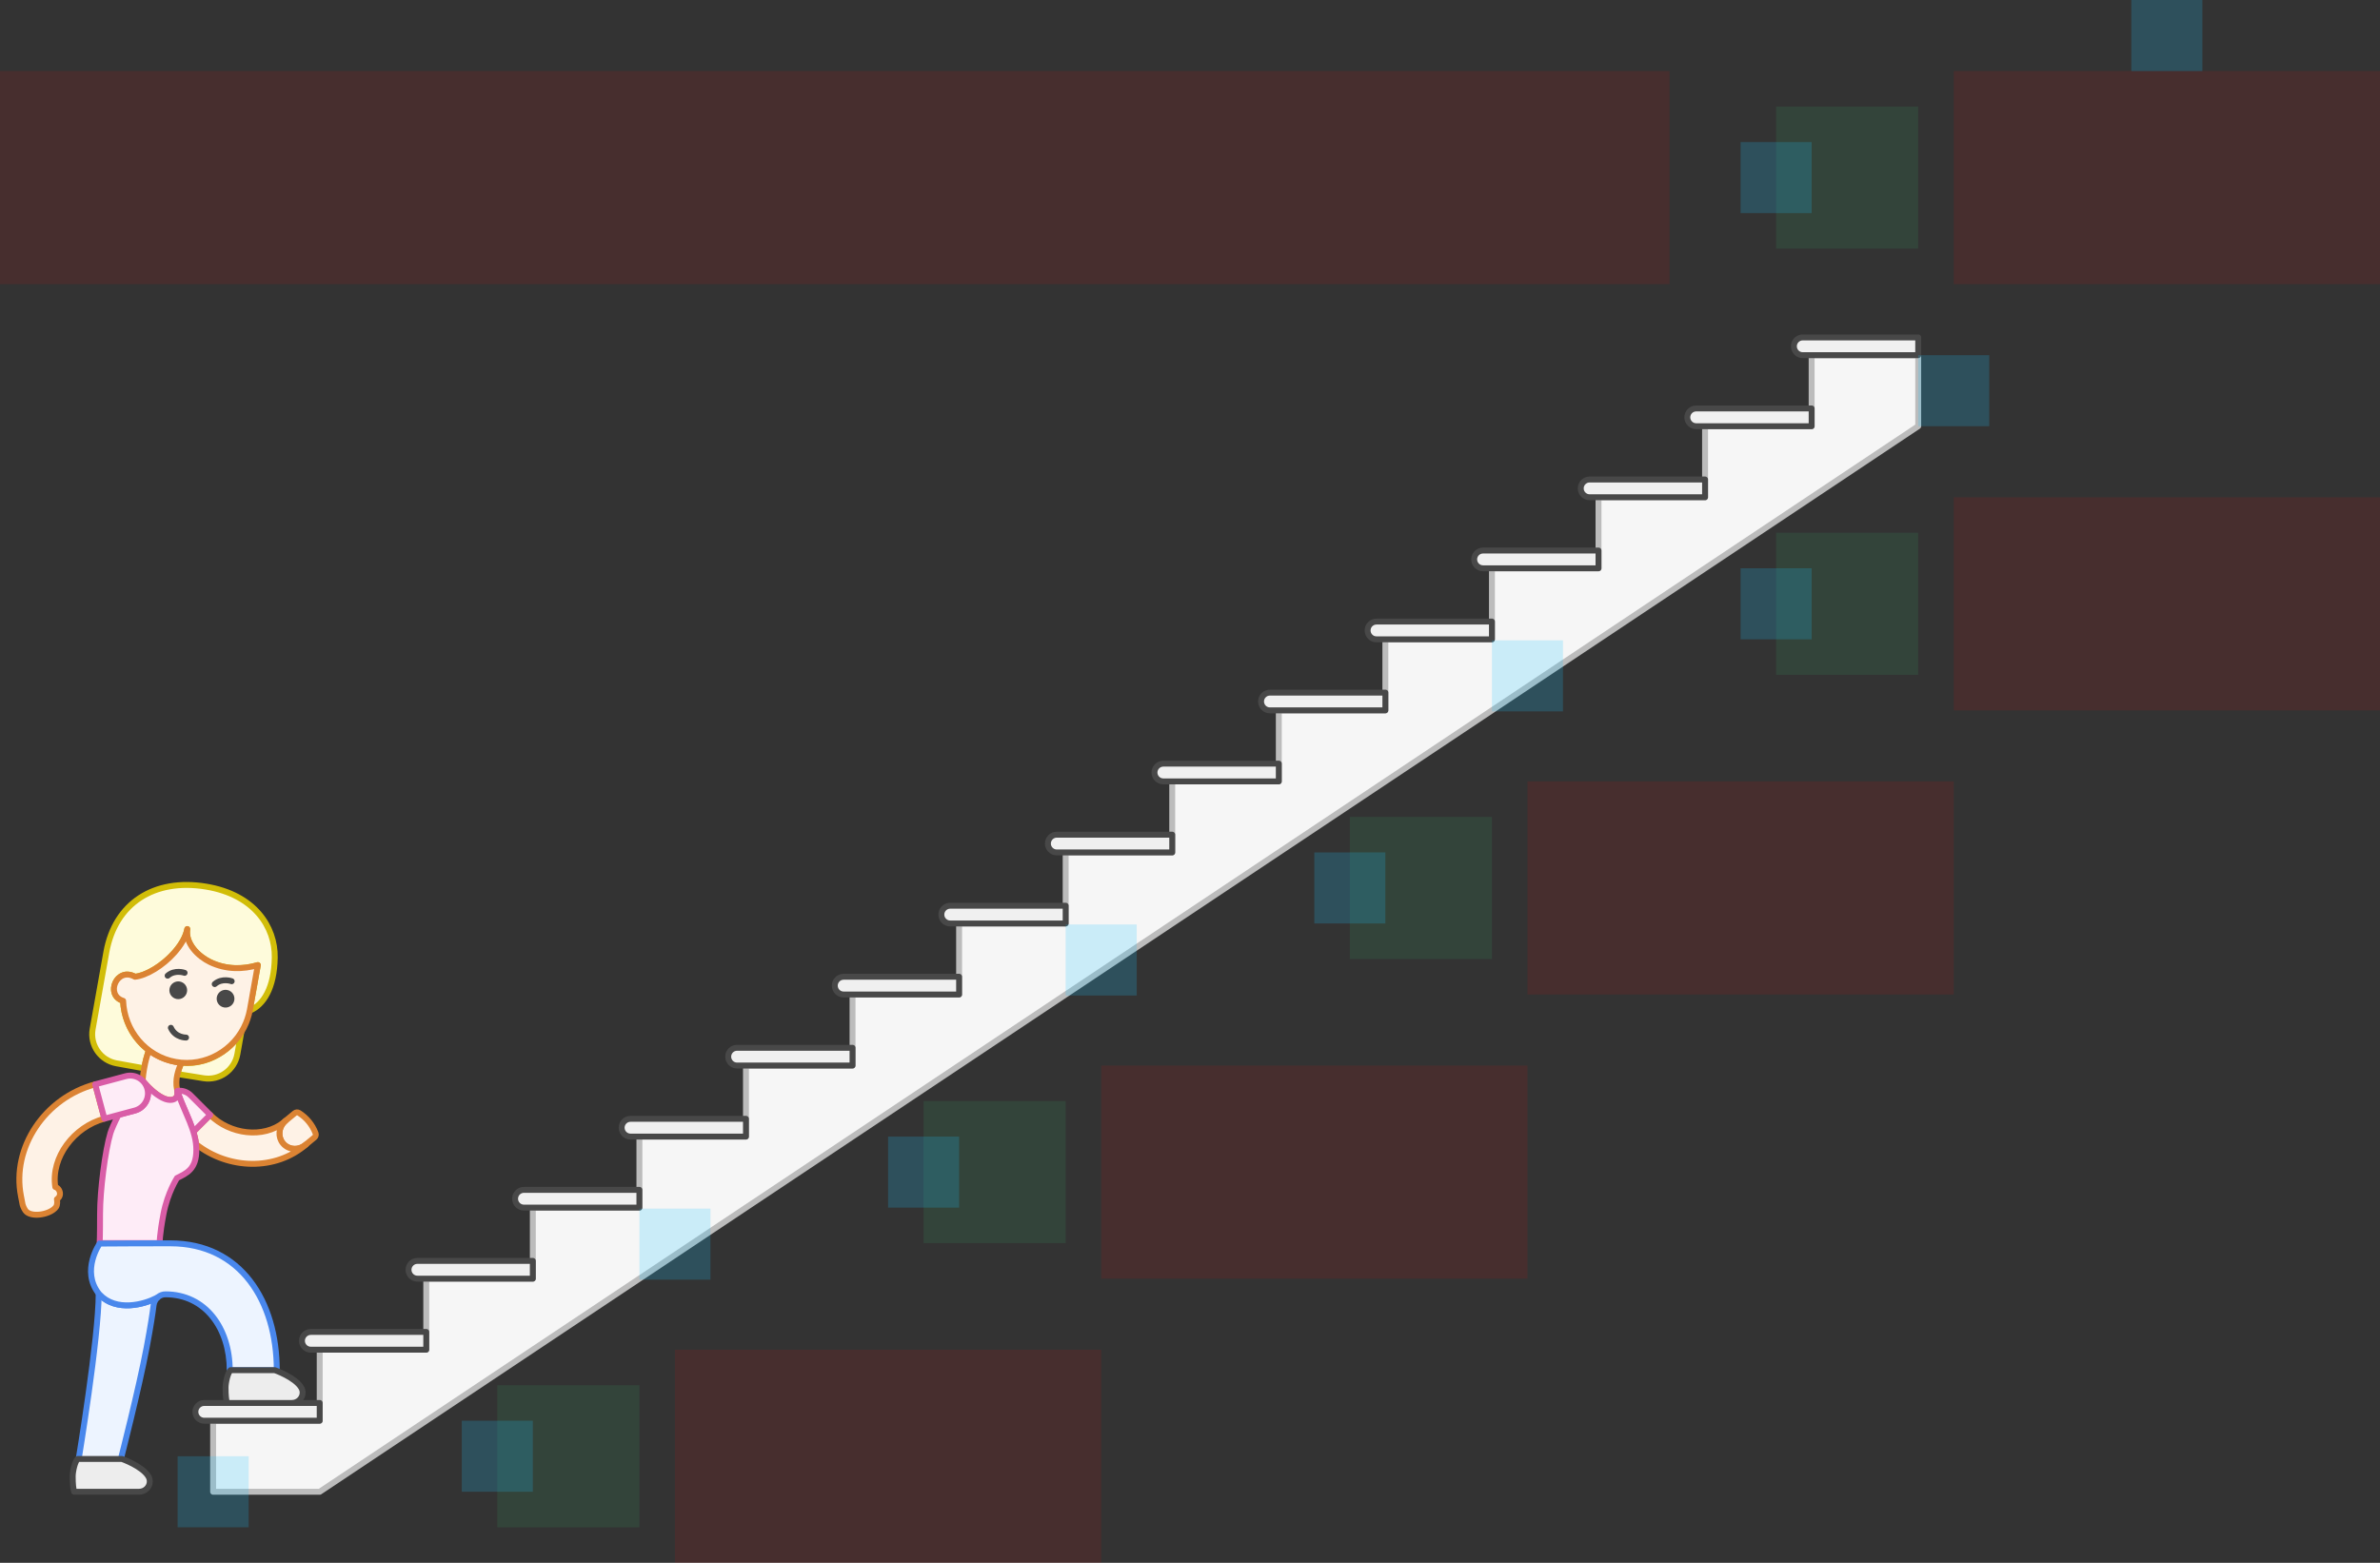 <svg width="804" height="528" viewBox="0 0 804 528" fill="none" xmlns="http://www.w3.org/2000/svg">
<rect x="0" y="0" width="804" height="528" fill="#333333" stroke="none"/>
<g id="stairs-character--family--4" clip-path="url(#clip0_1342_18435)">
<g id="lines">
<g id="g-8">
<path id="line" d="M108 480H72V504H108L648 144V120H612V144H576V168H540V192H504V216H468V240H432V264H396V288H360V312H324V336H288V360H252V384H216V408H180V432H144V456H108V480Z" fill="#F6F6F6" stroke="#BCBCBC" stroke-width="2" stroke-linejoin="round"/>
</g>
<g id="g-7">
<g id="cu">
<path id="line_2" d="M66 477C66 475.343 67.343 474 69 474H108V480H69C67.343 480 66 478.657 66 477Z" fill="#F0F0F0" stroke="#484848" stroke-width="2" stroke-linejoin="round"/>
<path id="line_3" d="M102 453C102 451.343 103.343 450 105 450H144V456H105C103.343 456 102 454.657 102 453Z" fill="#F0F0F0" stroke="#484848" stroke-width="2" stroke-linejoin="round"/>
<path id="line_4" d="M138 429C138 427.343 139.343 426 141 426H180V432H141C139.343 432 138 430.657 138 429Z" fill="#F0F0F0" stroke="#484848" stroke-width="2" stroke-linejoin="round"/>
<path id="line_5" d="M174 405C174 403.343 175.343 402 177 402H216V408H177C175.343 408 174 406.657 174 405Z" fill="#F0F0F0" stroke="#484848" stroke-width="2" stroke-linejoin="round"/>
<path id="line_6" d="M210 381C210 379.343 211.343 378 213 378H252V384H213C211.343 384 210 382.657 210 381Z" fill="#F0F0F0" stroke="#484848" stroke-width="2" stroke-linejoin="round"/>
<path id="line_7" d="M246 357C246 355.343 247.343 354 249 354H288V360H249C247.343 360 246 358.657 246 357Z" fill="#F0F0F0" stroke="#484848" stroke-width="2" stroke-linejoin="round"/>
<path id="line_8" d="M282 333C282 331.343 283.343 330 285 330H324V336H285C283.343 336 282 334.657 282 333Z" fill="#F0F0F0" stroke="#484848" stroke-width="2" stroke-linejoin="round"/>
<path id="line_9" d="M318 309C318 307.343 319.343 306 321 306H360V312H321C319.343 312 318 310.657 318 309Z" fill="#F0F0F0" stroke="#484848" stroke-width="2" stroke-linejoin="round"/>
<path id="line_10" d="M354 285C354 283.343 355.343 282 357 282H396V288H357C355.343 288 354 286.657 354 285Z" fill="#F0F0F0" stroke="#484848" stroke-width="2" stroke-linejoin="round"/>
<path id="line_11" d="M390 261C390 259.343 391.343 258 393 258H432V264H393C391.343 264 390 262.657 390 261Z" fill="#F0F0F0" stroke="#484848" stroke-width="2" stroke-linejoin="round"/>
<path id="line_12" d="M426 237C426 235.343 427.343 234 429 234H468V240H429C427.343 240 426 238.657 426 237Z" fill="#F0F0F0" stroke="#484848" stroke-width="2" stroke-linejoin="round"/>
<path id="line_13" d="M462 213C462 211.343 463.343 210 465 210H504V216H465C463.343 216 462 214.657 462 213Z" fill="#F0F0F0" stroke="#484848" stroke-width="2" stroke-linejoin="round"/>
<path id="line_14" d="M498 189C498 187.343 499.343 186 501 186H540V192H501C499.343 192 498 190.657 498 189Z" fill="#F0F0F0" stroke="#484848" stroke-width="2" stroke-linejoin="round"/>
<path id="line_15" d="M534 165C534 163.343 535.343 162 537 162H576V168H537C535.343 168 534 166.657 534 165Z" fill="#F0F0F0" stroke="#484848" stroke-width="2" stroke-linejoin="round"/>
<path id="line_16" d="M570 141C570 139.343 571.343 138 573 138H612V144H573C571.343 144 570 142.657 570 141Z" fill="#F0F0F0" stroke="#484848" stroke-width="2" stroke-linejoin="round"/>
<path id="line_17" d="M606 117C606 115.343 607.343 114 609 114H648V120H609C607.343 120 606 118.657 606 117Z" fill="#F0F0F0" stroke="#484848" stroke-width="2" stroke-linejoin="round"/>
</g>
</g>
<g id="g-6">
<g id="cu_2">
<path id="vector" d="M68.745 364.283L59.955 362.864C60.031 362.551 60.465 360.805 61.284 359.036C72.954 360.163 80.248 351.35 81.533 348.588L80.184 356.165C79.226 361.54 74.135 365.154 68.745 364.283Z" fill="#FEFBDB" stroke="#D1BD08" stroke-width="2"/>
<path id="vector_2" d="M87.09 326.056C72.929 330.26 62.031 320.834 63.267 313.89C62.034 320.813 52.29 329.215 45.602 330.007C44.998 329.646 43.834 329.208 42.763 329.248C41.579 329.315 40.324 330.006 39.565 331.028C38.806 332.05 38.12 333.907 38.746 335.625C39.331 337.539 41.601 338.148 41.601 338.148C41.601 338.148 41.357 347.928 50.278 354.831C50.278 354.831 49.742 356.373 49.364 357.875C48.987 359.377 48.695 360.936 48.695 360.936L39.369 359.254C33.943 358.275 30.331 353.095 31.298 347.666C32.559 340.59 34.314 330.735 35.922 321.703C38.864 305.19 52.065 296.638 69.617 299.545C85.99 302.258 92.979 313.208 92.817 323.473C92.655 333.738 89.082 339.462 84.345 341.466C85.449 335.27 87.09 326.056 87.09 326.056Z" fill="#FEFBDB" stroke="#D1BD08" stroke-width="2" stroke-miterlimit="10" stroke-linecap="round" stroke-linejoin="round"/>
</g>
</g>
<g id="g-5">
<g id="cu_3">
<path id="vector_3" d="M103.109 386.868L106.223 384.293C106.643 383.945 106.799 383.37 106.607 382.88C105.53 380.03 103.562 377.629 100.996 376.005C100.551 375.72 99.965 375.767 99.545 376.115L96.431 378.691C94.114 380.612 93.721 383.999 95.569 386.256C97.412 388.508 100.786 388.784 103.109 386.856L103.109 386.868Z" fill="#FEF2E6" stroke="#DB8333" stroke-width="2" stroke-linecap="round" stroke-linejoin="round"/>
<g id="vector_4">
<path d="M95.92 379.167C88.964 384.753 77.63 383.308 70.996 376.674L65.321 382.35C65.573 383.232 66.056 384.886 66.23 386.559C77.213 395.21 93.13 395.604 103.397 386.644L103.109 386.868L103.109 386.856C100.786 388.784 97.411 388.508 95.569 386.256C93.857 384.166 94.068 381.107 95.949 379.139L95.92 379.167Z" fill="#FEF2E6"/>
<path d="M103.397 386.644L103.109 386.856M103.397 386.644L103.109 386.868L103.109 386.856M103.397 386.644C93.13 395.604 77.213 395.21 66.23 386.559C66.056 384.886 65.573 383.232 65.321 382.35L70.996 376.674C77.63 383.308 88.964 384.753 95.92 379.167L95.949 379.139M103.109 386.856C100.786 388.784 97.411 388.508 95.569 386.256C93.857 384.166 94.068 381.107 95.949 379.139M95.949 379.139L96.431 378.691C96.26 378.833 96.099 378.982 95.949 379.139Z" stroke="#DB8333" stroke-width="2" stroke-linecap="round" stroke-linejoin="round"/>
</g>
<g id="vector_5">
<path d="M50.295 354.843C50.295 354.843 48.663 358.944 48.167 365.079C49.606 366.865 52.397 369.809 55.29 371.089C58.048 372.311 60.406 371.419 59.88 368.569C59.571 366.894 59.586 366.482 59.586 365.594" fill="#FEF2E6"/>
<path d="M50.295 354.843C50.295 354.843 48.663 358.944 48.167 365.079C49.606 366.865 52.397 369.809 55.29 371.089C58.048 372.311 60.406 371.419 59.88 368.569C59.571 366.894 59.586 366.482 59.586 365.594C59.586 362.589 61.291 359.042 61.291 359.042C58.563 358.814 54.267 357.821 50.295 354.843Z" fill="#FEF2E6"/>
<path d="M50.295 354.843C54.267 357.821 58.563 358.814 61.291 359.042C61.291 359.042 59.586 362.589 59.586 365.594C59.586 366.482 59.571 366.894 59.88 368.569C60.406 371.419 58.048 372.311 55.29 371.089C52.397 369.809 49.606 366.865 48.167 365.079C48.663 358.944 50.295 354.843 50.295 354.843Z" stroke="#DB8333" stroke-width="2" stroke-linecap="round" stroke-linejoin="round"/>
</g>
<path id="vector_6" d="M87.112 326.058C87.112 326.058 84.804 339.017 84.423 341.152C84.013 343.456 83.135 345.543 83.135 345.543C79.333 354.824 69.499 360.583 59.351 358.775C49.202 356.968 41.963 348.158 41.598 338.145C35.356 336.204 39.46 326.524 45.592 330.003C49.459 329.593 54.991 326.248 58.88 321.846C61.031 319.412 62.755 316.684 63.267 313.891C62.541 318.782 67.009 323.127 70.976 325.037C76.424 327.661 82.145 327.515 87.104 326.057C85.872 332.975 85.196 336.768 85.196 336.768L87.112 326.058Z" fill="#FEF2E6" stroke="#DB8333" stroke-width="2" stroke-miterlimit="10" stroke-linecap="round" stroke-linejoin="round"/>
<path id="vector_7" d="M7.632 406.945L7.086 404.127C3.85 387.651 15.232 370.886 32.163 366.349L35.269 377.941C24.985 380.696 17.134 391.015 18.677 401.021C18.677 401.021 19.93 401.345 20.228 402.864C20.527 404.383 19.233 405.154 19.233 405.154C19.337 405.765 19.458 407.047 18.905 407.804C17.153 410.203 11.251 411.397 8.964 409.418C8.464 408.985 7.846 407.776 7.632 406.945Z" fill="#FEF2E6" stroke="#DB8333" stroke-width="2" stroke-linecap="round" stroke-linejoin="round"/>
</g>
</g>
<g id="g-4">
<g id="cu_4">
<path id="vector_8" d="M59.881 368.559C61.479 368.325 63.164 368.823 64.394 370.053L71.014 376.673L65.322 382.365C63.52 376.805 61.753 374.091 59.881 368.559Z" fill="#FEECF7" stroke="#D95DA7" stroke-width="2" stroke-linejoin="round"/>
<g id="vector_9">
<path d="M33.664 419.99H53.936C53.936 419.99 53.86 417.315 55.23 410.122C56.599 402.929 59.81 397.993 59.81 397.993C63.051 396.354 66.329 395.042 66.329 388.486C66.329 381.93 62.614 376.521 59.864 368.554C60.463 371.912 57.356 372.227 54.767 370.842C52.325 369.535 50.261 367.514 48.889 365.94C50.55 368.307 50.209 371.227 48.774 372.999C47.734 374.284 46.824 374.932 44.67 375.444C44.548 375.473 41.387 376.321 40.019 376.679C38.689 379.28 37.663 381.629 37.309 382.804C35.516 388.765 33.799 402.122 33.799 410.122C33.799 418.122 33.664 419.99 33.664 419.99Z" fill="#FEECF7"/>
<path d="M53.936 419.99V420.99C54.206 420.99 54.465 420.881 54.653 420.687C54.841 420.494 54.943 420.232 54.936 419.962L53.936 419.99ZM33.664 419.99L32.667 419.918C32.647 420.195 32.743 420.468 32.932 420.671C33.121 420.875 33.386 420.99 33.664 420.99V419.99ZM59.864 368.554L60.809 368.228L58.88 368.73L59.864 368.554ZM37.309 382.804L38.267 383.092L37.309 382.804ZM59.81 397.993L59.358 397.1L59.118 397.222L58.971 397.448L59.81 397.993ZM54.767 370.842L55.239 369.96L54.767 370.842ZM40.019 376.679L39.766 375.712L39.332 375.825L39.129 376.224L40.019 376.679ZM48.774 372.999L47.997 372.37L48.774 372.999ZM44.67 375.444L44.901 376.417L44.67 375.444ZM48.889 365.94L49.643 365.283L48.071 366.515L48.889 365.94ZM53.936 418.99H33.664V420.99H53.936V418.99ZM33.664 419.99C34.661 420.062 34.661 420.062 34.661 420.062C34.661 420.062 34.661 420.062 34.661 420.062C34.661 420.061 34.662 420.061 34.662 420.061C34.662 420.06 34.662 420.059 34.662 420.058C34.662 420.057 34.662 420.055 34.662 420.052C34.663 420.047 34.663 420.04 34.664 420.03C34.665 420.012 34.666 419.985 34.668 419.95C34.672 419.878 34.678 419.769 34.684 419.615C34.697 419.308 34.714 418.818 34.731 418.079C34.765 416.602 34.799 414.127 34.799 410.122H32.799C32.799 414.117 32.765 416.576 32.732 418.033C32.715 418.762 32.698 419.239 32.686 419.531C32.68 419.678 32.675 419.777 32.671 419.839C32.67 419.87 32.668 419.891 32.668 419.904C32.667 419.911 32.667 419.915 32.667 419.917C32.667 419.918 32.667 419.919 32.667 419.919C32.667 419.919 32.667 419.919 32.667 419.919C32.667 419.919 32.667 419.919 32.667 419.919C32.667 419.919 32.667 419.919 32.667 419.919C32.667 419.918 32.667 419.918 33.664 419.99ZM34.799 410.122C34.799 402.193 36.508 388.937 38.267 383.092L36.352 382.516C34.524 388.592 32.799 402.051 32.799 410.122H34.799ZM54.247 409.935C53.558 413.557 53.23 416.054 53.074 417.657C52.996 418.458 52.961 419.037 52.946 419.421C52.939 419.613 52.936 419.756 52.935 419.854C52.935 419.904 52.935 419.942 52.935 419.969C52.936 419.982 52.936 419.993 52.936 420.002C52.936 420.006 52.936 420.009 52.936 420.012C52.936 420.014 52.936 420.015 52.936 420.016C52.936 420.016 52.936 420.017 52.936 420.017C52.936 420.018 52.936 420.018 52.936 420.018C52.936 420.018 52.936 420.019 53.936 419.99C54.936 419.962 54.936 419.962 54.936 419.962C54.936 419.963 54.936 419.963 54.936 419.963C54.936 419.963 54.936 419.964 54.936 419.964C54.936 419.964 54.936 419.964 54.936 419.965C54.936 419.965 54.936 419.964 54.936 419.963C54.936 419.961 54.935 419.956 54.935 419.948C54.935 419.933 54.935 419.906 54.935 419.868C54.936 419.792 54.938 419.67 54.945 419.499C54.958 419.157 54.99 418.617 55.065 417.85C55.213 416.317 55.532 413.88 56.212 410.309L54.247 409.935ZM58.919 368.88C60.301 372.885 61.963 376.344 63.2 379.422C64.457 382.551 65.329 385.401 65.329 388.486H67.329C67.329 385.016 66.344 381.882 65.056 378.676C63.747 375.419 62.177 372.19 60.809 368.228L58.919 368.88ZM65.329 388.486C65.329 391.585 64.561 393.289 63.544 394.412C62.473 395.595 61.048 396.246 59.358 397.1L60.261 398.885C61.813 398.1 63.648 397.277 65.026 395.755C66.459 394.174 67.329 391.944 67.329 388.486H65.329ZM59.81 397.993C58.971 397.448 58.971 397.448 58.971 397.448C58.971 397.448 58.971 397.448 58.971 397.449C58.97 397.449 58.97 397.45 58.97 397.45C58.969 397.451 58.968 397.453 58.967 397.454C58.965 397.458 58.962 397.462 58.958 397.468C58.95 397.48 58.94 397.496 58.927 397.518C58.9 397.56 58.862 397.621 58.814 397.7C58.718 397.858 58.581 398.089 58.414 398.388C58.08 398.984 57.623 399.85 57.123 400.945C56.125 403.132 54.951 406.241 54.247 409.935L56.212 410.309C56.878 406.81 57.994 403.855 58.943 401.775C59.417 400.737 59.848 399.919 60.159 399.365C60.314 399.088 60.439 398.878 60.524 398.738C60.566 398.668 60.599 398.616 60.62 398.582C60.63 398.566 60.638 398.554 60.643 398.546C60.645 398.542 60.647 398.54 60.648 398.539C60.648 398.538 60.648 398.537 60.648 398.537C60.648 398.537 60.648 398.537 60.648 398.537C60.648 398.538 60.648 398.538 60.648 398.538C60.648 398.538 60.648 398.538 59.81 397.993ZM58.88 368.73C59.004 369.428 58.913 369.838 58.795 370.065C58.688 370.274 58.508 370.429 58.209 370.523C57.541 370.735 56.409 370.586 55.239 369.96L54.295 371.723C55.715 372.483 57.43 372.869 58.813 372.43C59.54 372.199 60.186 371.732 60.573 370.981C60.951 370.248 61.023 369.359 60.849 368.379L58.88 368.73ZM39.129 376.224C37.795 378.832 36.733 381.249 36.352 382.516L38.267 383.092C38.593 382.009 39.583 379.727 40.909 377.135L39.129 376.224ZM47.997 372.37C47.517 372.963 47.111 373.354 46.615 373.66C46.111 373.97 45.458 374.229 44.439 374.471L44.901 376.417C46.036 376.147 46.914 375.825 47.665 375.362C48.422 374.895 48.991 374.32 49.551 373.628L47.997 372.37ZM44.439 374.471C44.303 374.503 41.106 375.361 39.766 375.712L40.272 377.647C40.959 377.467 42.093 377.165 43.069 376.904C43.558 376.774 44.007 376.654 44.341 376.565C44.509 376.521 44.647 376.484 44.747 376.457C44.857 376.428 44.902 376.417 44.901 376.417L44.439 374.471ZM48.071 366.515C49.464 368.501 49.162 370.93 47.997 372.37L49.551 373.628C51.255 371.525 51.636 368.114 49.708 365.366L48.071 366.515ZM55.239 369.96C52.951 368.735 50.98 366.816 49.643 365.283L48.136 366.598C49.543 368.211 51.7 370.334 54.295 371.723L55.239 369.96Z" fill="#D95DA7"/>
</g>
<path id="vector_10" d="M35.272 377.952L32.163 366.35L42.426 363.6C45.63 362.741 48.923 364.643 49.782 367.847C50.64 371.051 48.739 374.344 45.535 375.202L40.011 376.682L35.272 377.952Z" fill="#FEECF7" stroke="#D95DA7" stroke-width="2" stroke-linejoin="round"/>
</g>
</g>
<g id="g-3">
<g id="cu_5">
<g id="Vector">
<path d="M26.559 493.053H40.798C40.798 493.053 46.855 469.472 49.542 455.231C50.883 448.12 51.555 443.638 51.892 440.932C52.026 439.847 52.594 438.871 53.406 438.203L52.96 438.468C49.203 440.548 39.342 443.504 33.599 437.305L33.339 437.014C33.339 452.107 26.559 493.053 26.559 493.053Z" fill="#EDF4FF"/>
<path d="M26.559 493.053L25.572 492.89L25.379 494.053H26.559V493.053ZM40.798 493.053V494.053H41.573L41.766 493.302L40.798 493.053ZM33.339 437.014L34.086 436.348C33.809 436.039 33.371 435.932 32.983 436.079C32.595 436.227 32.339 436.599 32.339 437.014H33.339ZM49.542 455.231L50.525 455.416L49.542 455.231ZM51.892 440.932L52.884 441.056L51.892 440.932ZM33.599 437.305L32.853 437.971L32.859 437.978L32.866 437.985L33.599 437.305ZM52.96 438.468L53.444 439.343L53.457 439.335L53.47 439.328L52.96 438.468ZM53.406 438.203L54.041 438.975L52.895 437.343L53.406 438.203ZM26.559 494.053H40.798V492.053H26.559V494.053ZM32.339 437.014C32.339 444.478 30.656 458.416 28.959 470.555C28.112 476.61 27.265 482.194 26.63 486.266C26.312 488.301 26.048 489.958 25.863 491.105C25.77 491.679 25.697 492.126 25.648 492.428C25.623 492.58 25.604 492.695 25.591 492.773C25.585 492.812 25.58 492.841 25.577 492.861C25.575 492.871 25.574 492.878 25.573 492.883C25.573 492.885 25.573 492.887 25.572 492.888C25.572 492.889 25.572 492.889 25.572 492.89C25.572 492.89 25.572 492.89 26.559 493.053C27.545 493.217 27.545 493.217 27.545 493.216C27.545 493.216 27.545 493.215 27.546 493.215C27.546 493.214 27.546 493.212 27.546 493.209C27.547 493.204 27.549 493.197 27.55 493.187C27.553 493.167 27.558 493.137 27.565 493.098C27.578 493.02 27.597 492.903 27.622 492.751C27.671 492.447 27.744 491.999 27.837 491.424C28.023 490.273 28.288 488.613 28.606 486.574C29.242 482.496 30.091 476.9 30.939 470.832C32.632 458.724 34.339 444.643 34.339 437.014H32.339ZM40.798 493.053C41.766 493.302 41.766 493.302 41.766 493.302C41.766 493.302 41.767 493.301 41.767 493.301C41.767 493.3 41.767 493.299 41.767 493.298C41.768 493.295 41.769 493.291 41.771 493.285C41.774 493.273 41.778 493.256 41.784 493.234C41.795 493.188 41.813 493.121 41.835 493.033C41.88 492.856 41.947 492.595 42.032 492.259C42.204 491.585 42.451 490.607 42.756 489.389C43.367 486.954 44.209 483.558 45.135 479.717C46.985 472.04 49.176 462.563 50.525 455.416L48.559 455.046C47.221 462.14 45.04 471.575 43.19 479.248C42.266 483.082 41.425 486.472 40.816 488.903C40.511 490.119 40.265 491.094 40.094 491.766C40.009 492.102 39.942 492.362 39.898 492.538C39.875 492.625 39.858 492.692 39.846 492.737C39.841 492.76 39.836 492.776 39.834 492.788C39.832 492.793 39.831 492.798 39.83 492.8C39.83 492.802 39.83 492.803 39.829 492.804C39.829 492.804 39.829 492.804 39.829 492.804C39.829 492.805 39.829 492.805 40.798 493.053ZM50.525 455.416C51.869 448.291 52.544 443.787 52.884 441.056L50.899 440.809C50.566 443.488 49.898 447.949 48.559 455.046L50.525 455.416ZM34.346 436.64L34.086 436.348L32.593 437.68L32.853 437.971L34.346 436.64ZM52.475 437.593C50.71 438.571 47.449 439.779 43.963 439.993C40.487 440.207 36.93 439.429 34.333 436.626L32.866 437.985C36.012 441.381 40.256 442.225 44.086 441.989C47.905 441.755 51.453 440.445 53.444 439.343L52.475 437.593ZM52.771 437.43C51.77 438.253 51.067 439.458 50.899 440.809L52.884 441.056C52.986 440.237 53.417 439.488 54.041 438.975L52.771 437.43ZM53.47 439.328L53.916 439.063L52.895 437.343L52.449 437.608L53.47 439.328Z" fill="#4987EC"/>
</g>
<g id="Vector_2">
<path d="M93.5 462.938C93.5 439.723 81.388 420.064 57.549 420.064C49.479 420.064 41.746 420.077 33.676 420.149C33.676 420.149 27.301 429.263 33.339 437.014L33.599 437.306C39.232 443.385 48.826 440.658 52.736 438.588L53.44 438.174C54.123 437.625 54.974 437.293 55.885 437.293C69.422 437.293 77.608 448.837 77.608 462.938H93.5Z" fill="#EDF4FF"/>
<path d="M33.676 420.149L33.667 419.149L33.152 419.154L32.857 419.576L33.676 420.149ZM93.5 462.938V463.938H94.5V462.938H93.5ZM77.608 462.938H76.608V463.938H77.608V462.938ZM55.885 437.293V436.293V437.293ZM33.339 437.014L32.55 437.628C32.563 437.646 32.578 437.663 32.592 437.679L33.339 437.014ZM52.736 438.588L53.204 439.472L53.224 439.462L53.243 439.45L52.736 438.588ZM53.44 438.174L53.947 439.037L54.01 439L54.067 438.954L53.44 438.174ZM33.599 437.306L32.853 437.972L32.859 437.979L32.866 437.986L33.599 437.306ZM94.5 462.938C94.5 451.171 91.432 440.22 85.257 432.186C79.059 424.122 69.778 419.064 57.549 419.064V421.064C69.159 421.064 77.854 425.836 83.671 433.405C89.512 441.004 92.5 451.49 92.5 462.938H94.5ZM77.608 463.938H93.5V461.938H77.608V463.938ZM55.885 438.293C62.34 438.293 67.488 441.033 71.043 445.454C74.614 449.894 76.608 456.072 76.608 462.938H78.608C78.608 455.703 76.508 449.058 72.602 444.201C68.68 439.324 62.967 436.293 55.885 436.293V438.293ZM33.676 420.149C32.857 419.576 32.856 419.576 32.856 419.577C32.856 419.577 32.856 419.578 32.855 419.578C32.855 419.579 32.854 419.58 32.854 419.581C32.852 419.583 32.85 419.585 32.848 419.588C32.844 419.595 32.838 419.603 32.831 419.614C32.816 419.635 32.796 419.665 32.771 419.703C32.72 419.78 32.649 419.891 32.562 420.032C32.388 420.315 32.15 420.723 31.886 421.236C31.358 422.259 30.718 423.711 30.275 425.425C29.389 428.855 29.277 433.426 32.55 437.628L34.128 436.399C31.364 432.851 31.42 428.989 32.212 425.925C32.608 424.392 33.184 423.081 33.663 422.153C33.902 421.69 34.115 421.326 34.266 421.08C34.341 420.957 34.401 420.864 34.441 420.804C34.461 420.773 34.476 420.751 34.485 420.738C34.49 420.731 34.493 420.726 34.495 420.724C34.496 420.722 34.496 420.722 34.496 420.721C34.496 420.721 34.496 420.721 34.496 420.722C34.496 420.722 34.496 420.722 34.496 420.722C34.496 420.722 34.495 420.722 33.676 420.149ZM57.549 419.064C49.478 419.064 41.742 419.077 33.667 419.149L33.685 421.149C41.751 421.077 49.48 421.064 57.549 421.064V419.064ZM55.885 436.293C54.726 436.293 53.658 436.716 52.814 437.395L54.067 438.954C54.589 438.534 55.222 438.293 55.885 438.293V436.293ZM53.243 439.45L53.947 439.037L52.934 437.312L52.23 437.726L53.243 439.45ZM52.269 437.704C50.421 438.682 47.187 439.832 43.764 440.004C40.351 440.176 36.88 439.376 34.333 436.627L32.866 437.986C35.952 441.316 40.094 442.191 43.864 442.002C47.624 441.813 51.142 440.564 53.204 439.472L52.269 437.704ZM34.346 436.641L34.086 436.349L32.592 437.679L32.853 437.972L34.346 436.641Z" fill="#4987EC"/>
</g>
</g>
</g>
<g id="g-2">
<g id="cu_6">
<path id="Vector_3" d="M24.561 498.815C24.561 501.336 24.746 503.116 25.066 504C31.157 504 40.336 504 46.947 504C49.089 504 50.628 502.305 50.602 500.466C50.594 499.915 50.446 499.351 50.13 498.815C48.054 495.305 41.193 492.915 41.193 492.915C37.861 492.915 28.441 492.915 26.256 492.915C25.316 493.727 24.561 497.077 24.561 498.815Z" fill="#EDEDED" stroke="#484848" stroke-width="2" stroke-miterlimit="10" stroke-linejoin="round"/>
<path id="Vector_4" d="M76.196 468.815C76.196 471.336 76.381 473.116 76.701 474C82.792 474 91.971 474 98.582 474C100.723 474 102.263 472.305 102.237 470.466C102.229 469.915 102.08 469.351 101.765 468.815C99.689 465.305 92.828 462.915 92.828 462.915C89.496 462.915 80.075 462.915 77.891 462.915C76.951 463.727 76.196 467.077 76.196 468.815Z" fill="#EDEDED" stroke="#484848" stroke-width="2" stroke-miterlimit="10" stroke-linejoin="round"/>
</g>
</g>
<g id="g-1">
<g id="cu_7">
<path id="Ellipse" d="M74.227 337.063C74.033 338.15 74.757 339.189 75.845 339.382C76.932 339.576 77.971 338.852 78.165 337.764C78.358 336.677 77.634 335.638 76.546 335.444C75.459 335.251 74.42 335.975 74.227 337.063Z" stroke="#484848" stroke-width="2"/>
<path id="Ellipse_2" d="M58.25 334.217C58.056 335.304 58.781 336.343 59.868 336.537C60.956 336.73 61.994 336.006 62.188 334.918C62.382 333.831 61.657 332.792 60.57 332.599C59.482 332.405 58.444 333.129 58.25 334.217Z" stroke="#484848" stroke-width="2"/>
<path id="Ellipse_3" d="M75.211 337.238C75.114 337.782 75.476 338.301 76.02 338.398C76.564 338.495 77.083 338.133 77.18 337.589C77.277 337.045 76.915 336.526 76.371 336.429C75.827 336.332 75.308 336.694 75.211 337.238Z" stroke="#484848" stroke-width="2"/>
<path id="Ellipse_4" d="M59.234 334.392C59.138 334.936 59.5 335.455 60.044 335.552C60.587 335.649 61.107 335.287 61.203 334.743C61.3 334.199 60.938 333.68 60.394 333.583C59.85 333.486 59.331 333.849 59.234 334.392Z" stroke="#484848" stroke-width="2"/>
<path id="line_18" d="M78.263 331.51C78.263 331.51 75.009 330.315 72.536 332.477" stroke="#484848" stroke-width="2" stroke-miterlimit="10" stroke-linecap="round"/>
<path id="line_19" d="M62.358 328.676C62.358 328.676 59.104 327.482 56.631 329.644" stroke="#484848" stroke-width="2" stroke-miterlimit="10" stroke-linecap="round"/>
<path id="line_20" d="M62.851 350.545C62.851 350.545 59.276 350.646 57.723 347.244" stroke="#484848" stroke-width="2" stroke-linecap="round" stroke-linejoin="round"/>
</g>
</g>
</g>
<path id="ic-cc-5" d="M600 36L648 36L648 84L600 84L600 36Z" fill="#33DE7B" fill-opacity="0.1"/>
<path id="ic-cc-4" d="M600 180L648 180L648 228L600 228L600 180Z" fill="#33DE7B" fill-opacity="0.1"/>
<path id="ic-cc-3" d="M456 276L504 276L504 324L456 324L456 276Z" fill="#33DE7B" fill-opacity="0.1"/>
<path id="ic-cc-2" d="M312 372L360 372L360 420L312 420L312 372Z" fill="#33DE7B" fill-opacity="0.1"/>
<path id="ic-cc-1" d="M168 468L216 468L216 516L168 516L168 468Z" fill="#33DE7B" fill-opacity="0.1"/>
<path id="tx-lc-5" d="M660 24H804V96H660V24Z" fill="#FF0000" fill-opacity="0.1"/>
<path id="tx-lc-4" d="M660 168H804V240H660V168Z" fill="#FF0000" fill-opacity="0.1"/>
<path id="tx-lc-3" d="M516 264H660V336H516V264Z" fill="#FF0000" fill-opacity="0.1"/>
<path id="tx-lc-2" d="M372 360H516V432H372V360Z" fill="#FF0000" fill-opacity="0.1"/>
<path id="tx-lc-1" d="M228 456H372V528H228V456Z" fill="#FF0000" fill-opacity="0.1"/>
<path id="tx-lc-title" d="M0 24H564V96H0V24Z" fill="#FF0000" fill-opacity="0.1"/>
<rect id="bt-cc-remove-5" x="588" y="48" width="24" height="24" fill="#1AC6FF" fill-opacity="0.2"/>
<rect id="bt-cc-remove-4" x="588" y="192" width="24" height="24" fill="#1AC6FF" fill-opacity="0.2"/>
<rect id="bt-cc-remove-3" x="444" y="288" width="24" height="24" fill="#1AC6FF" fill-opacity="0.2"/>
<rect id="bt-cc-remove-2" x="300" y="384" width="24" height="24" fill="#1AC6FF" fill-opacity="0.2"/>
<rect id="bt-cc-remove-1" x="156" y="480" width="24" height="24" fill="#1AC6FF" fill-opacity="0.2"/>
<rect id="bt-cc-add-6" x="720" width="24" height="24" fill="#1AC6FF" fill-opacity="0.2"/>
<rect id="bt-cc-add-5" x="648" y="120" width="24" height="24" fill="#1AC6FF" fill-opacity="0.2"/>
<rect id="bt-cc-add-4" x="504" y="216.347" width="24" height="24" fill="#1AC6FF" fill-opacity="0.2"/>
<rect id="bt-cc-add-3" x="360" y="312.347" width="24" height="24" fill="#1AC6FF" fill-opacity="0.2"/>
<rect id="bt-cc-add-2" x="216" y="408.347" width="24" height="24" fill="#1AC6FF" fill-opacity="0.2"/>
<rect id="bt-cc-add-1" x="60" y="492" width="24" height="24" fill="#1AC6FF" fill-opacity="0.2"/>
</g>
<defs>
<clipPath id="clip0_1342_18435">
<rect width="804" height="528" fill="white"/>
</clipPath>
</defs>
</svg>
